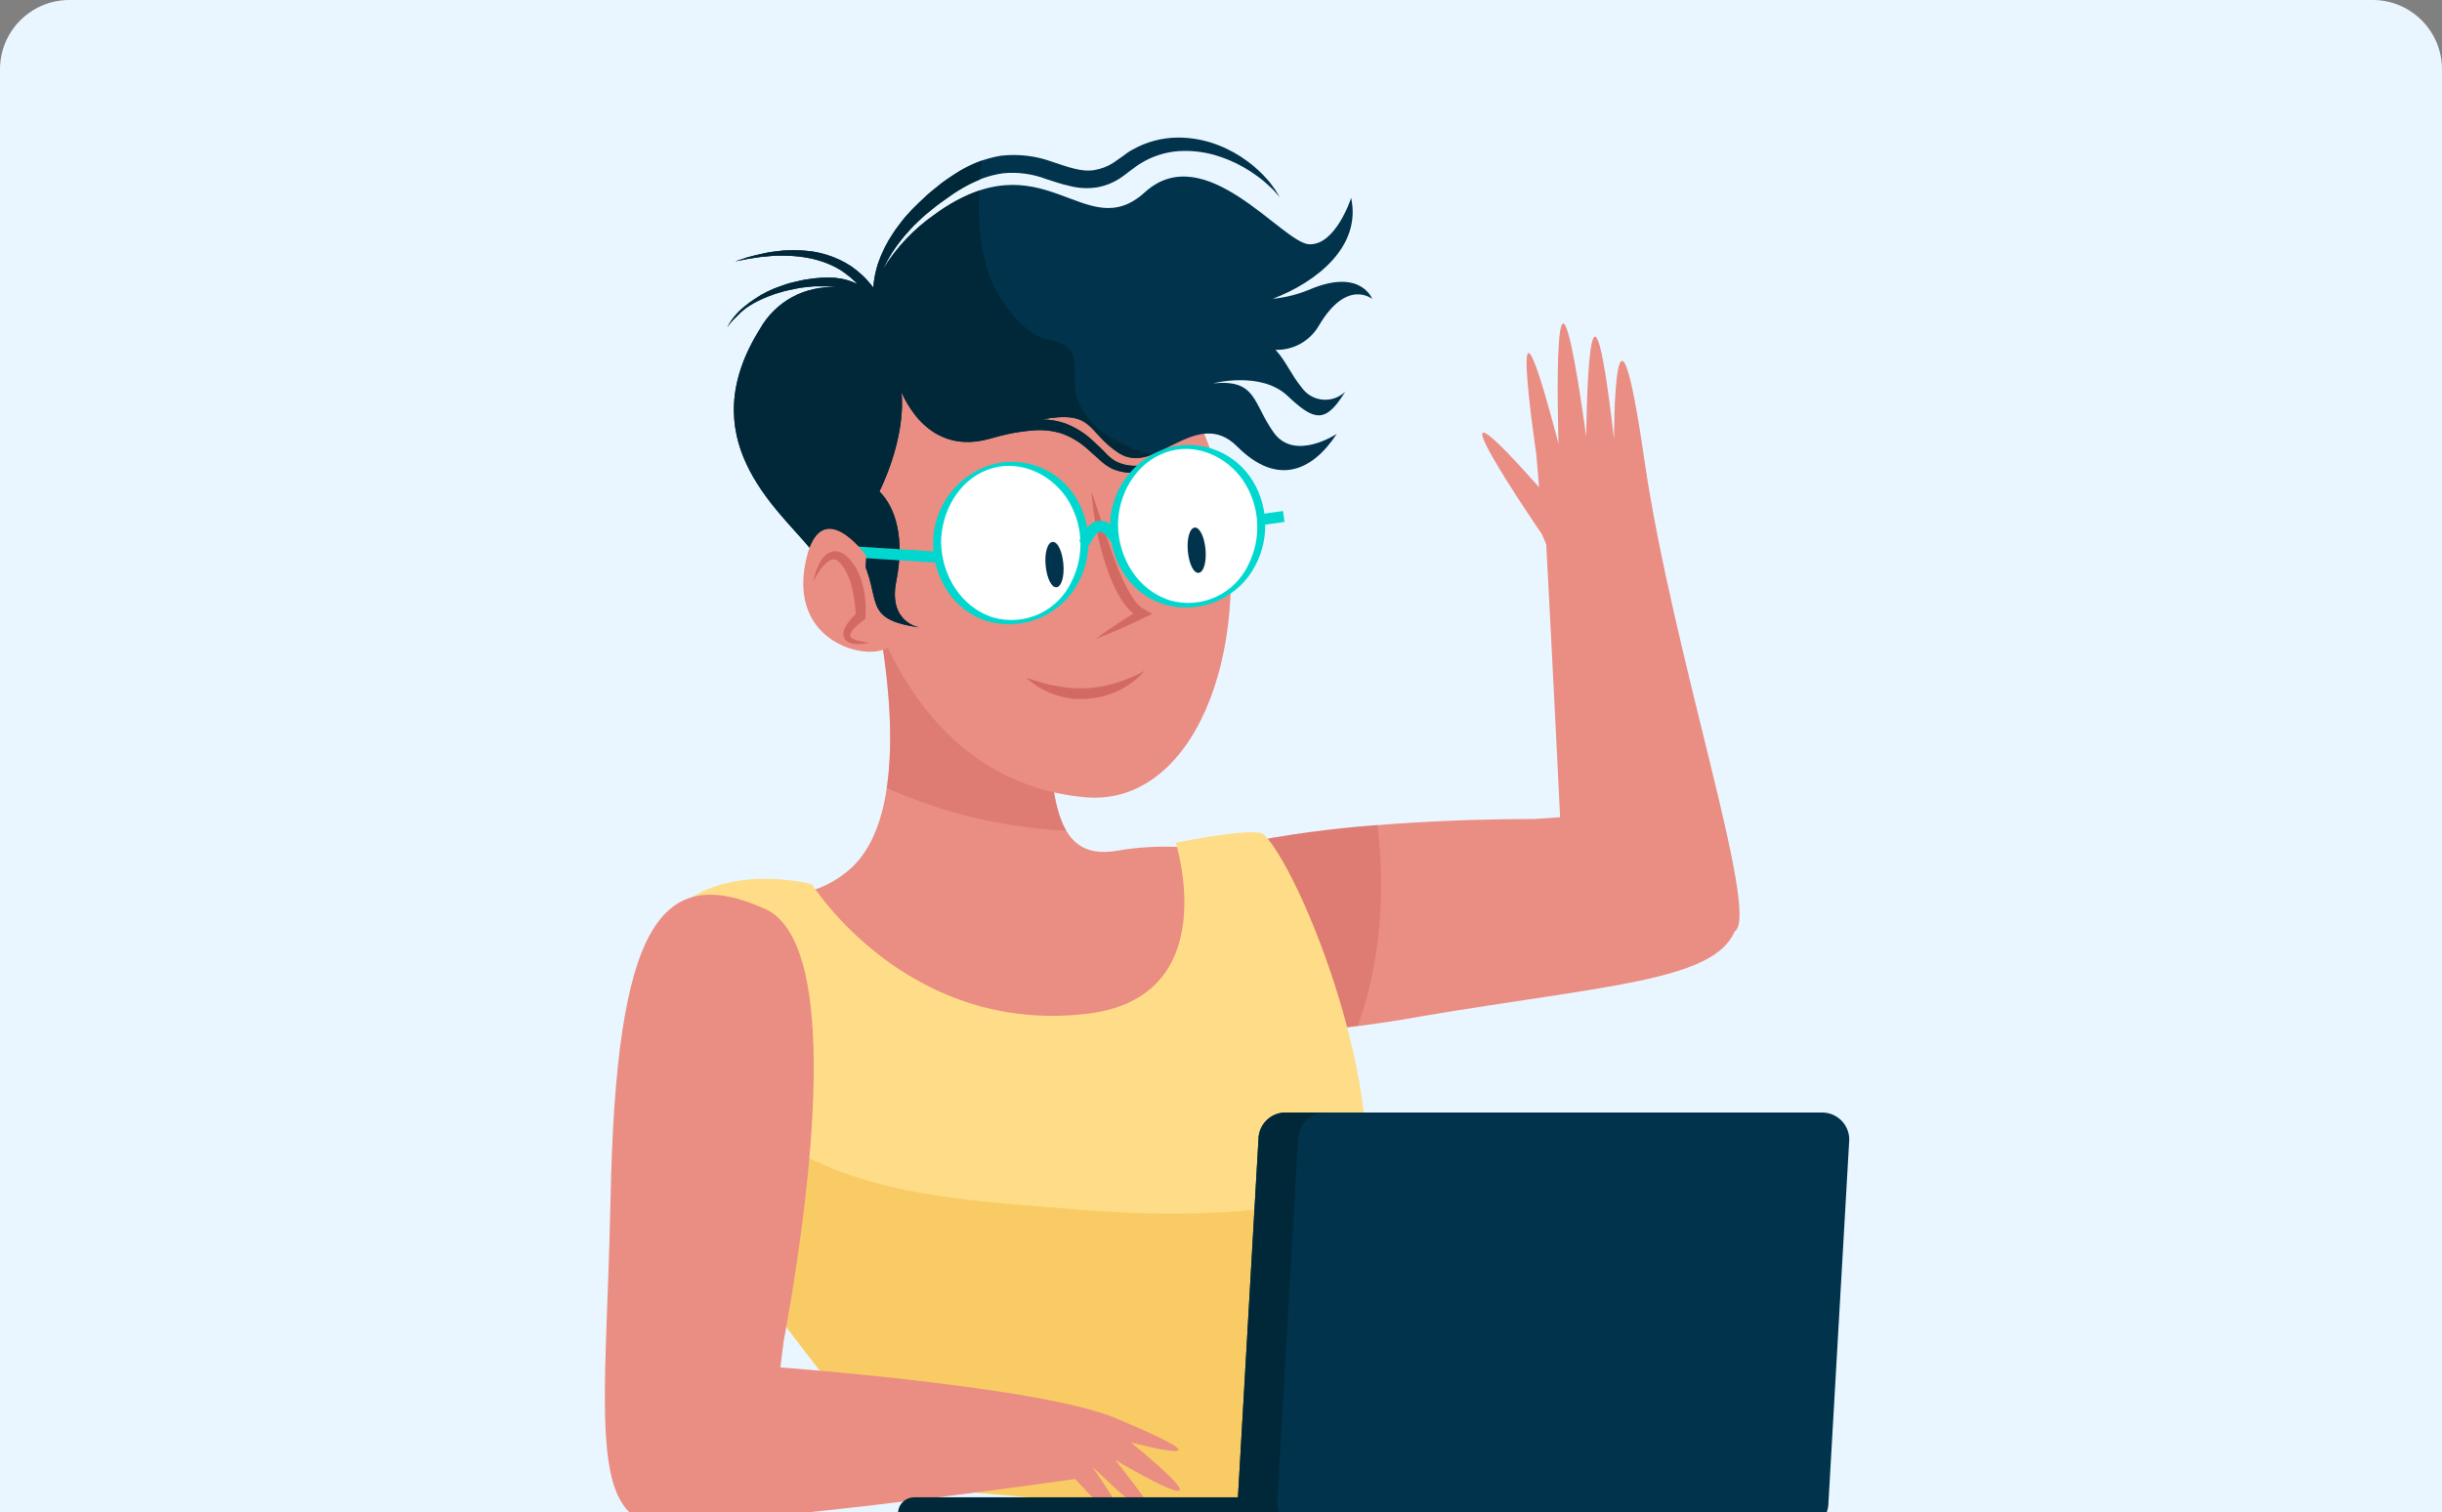 <svg width="352" height="218" viewBox="0 0 352 218" fill="none" xmlns="http://www.w3.org/2000/svg">
<rect x="0" y="0" width="352" height="218" fill="#808080" stroke="none"/>
<g clip-path="url(#clip0_111_2031)">
<path d="M0 10C0 4.477 4.477 0 10 0H342C347.523 0 352 4.477 352 10V218H0V10Z" fill="#EAF6FF"/>
<g clip-path="url(#clip1_111_2031)">
<path d="M125.16 82.96C125.16 82.96 133.88 115.73 122.33 125.45C110.78 135.17 97.88 119.98 93.6 144.87C89.32 169.76 168.66 159.23 182.02 140.82C195.38 122.41 171.09 120.82 161.18 122.61C151.27 124.4 151.67 113.91 150.66 99.14C149.65 84.37 125.16 82.96 125.16 82.96Z" fill="#EA8D83"/>
<path opacity="0.5" d="M127.82 113.59C135.986 117.221 144.754 119.306 153.68 119.74C151.37 115.74 151.28 108.27 150.68 99.14C149.68 84.37 125.18 82.96 125.18 82.96C125.18 82.96 129.79 100.38 127.82 113.59Z" fill="#D36A62"/>
<path d="M237.02 66.24C232.65 36.04 232.65 63.34 232.65 63.34C228.86 30.21 228.65 62.98 228.65 62.98C223.45 25.63 224.65 63.98 224.65 63.98C216.72 33.68 221.45 65.47 221.45 65.47L221.85 70.24C203.18 49.18 222.25 77 222.25 77L222.88 78.45C223.79 95.33 224.88 117.81 224.88 117.81L221.15 118.06C210.81 118.06 192.15 118.66 178.15 121.82C179.55 130.93 180.71 140.12 180.5 149.23C188.888 148.854 197.24 147.909 205.5 146.4C231.27 142.07 247.02 141.4 250.03 134.29C253.88 132.06 241.11 94.45 237.02 66.24Z" fill="#EA8D83"/>
<path opacity="0.5" d="M198.55 118.92C191.693 119.406 184.877 120.361 178.15 121.78C179.55 130.9 180.71 140.09 180.5 149.2C185.59 149.02 190.668 148.569 195.71 147.85C199.02 138.74 199.69 128.56 198.55 118.92Z" fill="#D36A62"/>
<path d="M117.02 127.45C117.02 127.45 130.68 149.26 156.75 146.13C176.62 143.74 169.47 121.49 169.47 121.49C169.47 121.49 180.99 119.11 182.19 120.3C188.19 126.3 203.25 165.2 194.11 179.11C184.97 193.02 182.98 218.85 182.98 218.85L132.51 214.45C132.51 214.45 92.35 171.55 91.98 147.3C91.59 120.68 117.02 127.45 117.02 127.45Z" fill="#FFDD88"/>
<path d="M155.79 174.38C141.64 173.19 124.86 172.68 112.62 164.64C106.44 160.59 102.12 155.18 98.17 149.03C96.36 146.21 94.56 143.3 92.52 140.62C92.114 142.823 91.933 145.061 91.98 147.3C92.35 171.55 132.51 214.45 132.51 214.45L182.98 218.83C182.98 218.83 184.98 193 194.11 179.09C195.594 176.692 196.552 174.006 196.92 171.21C183.56 175.45 167.8 175.39 155.79 174.38Z" fill="#F9CB64"/>
<path d="M163.02 207.93C163.02 207.93 179.84 212.39 160.76 204.41C149.95 199.88 112.49 197.12 112.49 197.12L112.95 193.4C116.09 176.4 122.12 136.31 110.26 131.01C95.16 124.25 88.8 133.39 88.01 172.73C87.31 207.44 83.52 223.59 101.2 219.26C118.82 218.39 154.98 213.2 154.98 213.2C154.98 213.2 169.56 229.29 157.49 211.45C157.49 211.45 175.09 228.54 160.76 210.45C160.76 210.45 180.11 222 163.02 207.93Z" fill="#EA8D83"/>
<path d="M122.94 77.7C122.94 77.7 117.88 53.62 136.09 45.93C154.3 38.24 172.09 49.37 176.35 71.83C180.61 94.29 171.92 116.36 156.35 114.92C127.79 112.29 122.94 77.7 122.94 77.7Z" fill="#EA8D83"/>
<path d="M190.11 46.94C194.16 40.06 197.8 43.1 197.8 43.1C197.8 43.1 196.18 38.65 188.9 41.68C187.171 42.417 185.34 42.886 183.47 43.07C189.88 40.62 196.26 35.49 194.76 28.53C194.76 28.53 192.54 35.41 188.69 35.21C184.84 35.01 173.69 19.83 165.02 27.72C156.35 35.61 150.45 19.43 134.67 30.96C131.739 33.005 129.256 35.625 127.37 38.66L127.48 38.39C128.163 37.013 128.994 35.715 129.96 34.52C130.226 34.172 130.51 33.838 130.81 33.52C131.11 33.2 131.39 32.86 131.72 32.52C132.4 31.91 133.04 31.2 133.8 30.63L134.93 29.71C135.31 29.4 135.76 29.11 136.18 28.8L137.44 27.91C137.88 27.64 138.31 27.34 138.76 27.09C139.661 26.57 140.601 26.119 141.57 25.74C142.541 25.382 143.546 25.127 144.57 24.98C146.69 24.771 148.83 25.059 150.82 25.82C151.91 26.16 153.02 26.56 154.25 26.82C155.534 27.147 156.871 27.208 158.18 27C159.483 26.762 160.716 26.235 161.79 25.46C162.07 25.28 162.25 25.11 162.48 24.94L162.84 24.67L163.15 24.44C163.57 24.16 163.95 23.81 164.39 23.57C166.03 22.548 167.893 21.937 169.82 21.79C171.589 21.672 173.364 21.858 175.07 22.34C176.547 22.763 177.968 23.364 179.3 24.13C179.89 24.48 180.44 24.82 180.93 25.18C181.384 25.49 181.821 25.823 182.24 26.18C182.63 26.49 182.93 26.82 183.24 27.09C183.489 27.311 183.719 27.552 183.93 27.81L184.47 28.45L184.05 27.73C183.879 27.437 183.689 27.157 183.48 26.89C183.221 26.508 182.934 26.147 182.62 25.81C182.244 25.378 181.843 24.967 181.42 24.58C180.929 24.113 180.408 23.678 179.86 23.28C178.546 22.297 177.102 21.499 175.57 20.91C173.715 20.189 171.74 19.823 169.75 19.83C167.471 19.849 165.234 20.448 163.25 21.57C162.72 21.84 162.25 22.21 161.76 22.57L161.39 22.83L161.07 23.05C160.85 23.2 160.6 23.4 160.41 23.51C159.607 24.012 158.713 24.351 157.78 24.51C155.94 24.85 153.89 24.05 151.64 23.31C149.277 22.454 146.747 22.16 144.25 22.45C141.868 22.853 139.598 23.756 137.59 25.1C137.1 25.4 136.66 25.74 136.19 26.05C135.72 26.36 135.33 26.72 134.91 27.05C134.49 27.38 134.1 27.69 133.7 28.05L132.54 29.13C131.808 29.816 131.114 30.54 130.46 31.3C130.14 31.66 129.87 32.06 129.58 32.43C129.295 32.789 129.028 33.163 128.78 33.55C127.857 34.911 127.118 36.386 126.58 37.94C126.2 39.076 125.965 40.255 125.88 41.45C125.394 40.806 124.856 40.204 124.27 39.65C123.783 39.197 123.265 38.78 122.72 38.4L121.87 37.88L120.99 37.43C120.394 37.149 119.78 36.912 119.15 36.72C118.526 36.531 117.892 36.381 117.25 36.27C116.6 36.2 115.96 36.1 115.31 36.09C114.67 36.055 114.029 36.055 113.39 36.09C112.75 36.09 112.11 36.22 111.48 36.28C110.85 36.34 110.23 36.5 109.61 36.63C108.99 36.76 108.37 36.92 107.76 37.09L105.96 37.68L107.82 37.32L109.68 37.04L111.54 36.87C112.16 36.87 112.78 36.82 113.4 36.87C114.015 36.875 114.629 36.915 115.24 36.99C115.848 37.059 116.452 37.159 117.05 37.29C117.639 37.428 118.22 37.598 118.79 37.8C119.356 38.001 119.907 38.242 120.44 38.52L121.22 38.97L121.95 39.48C122.426 39.839 122.88 40.227 123.31 40.64L123.58 40.94C123.174 40.737 122.753 40.566 122.32 40.43C121.98 40.34 121.64 40.24 121.32 40.18L120.32 40.04C119.654 39.997 118.986 39.997 118.32 40.04C117.649 40.078 116.982 40.155 116.32 40.27C115.65 40.36 115.02 40.54 114.37 40.68C113.72 40.82 113.09 41.03 112.47 41.26L111.54 41.61L110.63 42.02C110.031 42.314 109.453 42.648 108.9 43.02C108.342 43.375 107.808 43.766 107.3 44.19C106.276 45.01 105.432 46.031 104.82 47.19C105.18 46.654 105.603 46.164 106.08 45.73C106.507 45.265 106.972 44.837 107.47 44.45C107.73 44.262 108 44.088 108.28 43.93C108.55 43.76 108.83 43.6 109.11 43.46C109.674 43.169 110.255 42.911 110.85 42.69L111.74 42.36L112.66 42.09C113.26 41.9 113.89 41.79 114.51 41.65C115.13 41.51 115.77 41.41 116.38 41.37L117.38 41.27C117.7 41.27 118 41.27 118.31 41.27C118.924 41.257 119.539 41.283 120.15 41.35L120.57 41.42C118.363 41.28 116.161 41.764 114.216 42.816C112.271 43.868 110.661 45.446 109.57 47.37C99.65 63.15 111.79 73.06 116.85 79.13C116.85 79.13 120.49 73.47 123.93 79.94C127.37 86.41 123.93 89.25 132.63 90.46C132.63 90.46 127.98 89.86 129.19 83.79C130.4 77.72 129.19 73.26 126.76 70.84C126.76 70.84 130.58 63.48 129.95 56.54C129.988 56.618 130.021 56.698 130.05 56.78C130.526 57.802 131.11 58.771 131.79 59.67C132.609 60.769 133.627 61.705 134.79 62.43C135.449 62.816 136.15 63.125 136.88 63.35C137.647 63.576 138.441 63.698 139.24 63.71C140.063 63.723 140.884 63.646 141.69 63.48C142.51 63.31 143.24 63.07 144 62.88C145.501 62.482 147.033 62.211 148.58 62.07C150.072 61.902 151.583 62.042 153.02 62.48C154.393 62.975 155.656 63.732 156.74 64.71C157.3 65.19 157.84 65.71 158.38 66.16C158.919 66.706 159.54 67.165 160.22 67.52C161.508 68.111 162.948 68.286 164.34 68.02C165.459 67.831 166.549 67.495 167.58 67.02C168.363 66.671 169.121 66.27 169.85 65.82C170.489 65.441 171.101 65.016 171.68 64.55C171.031 64.917 170.363 65.251 169.68 65.55C169.04 65.84 168.25 66.16 167.33 66.47C166.318 66.806 165.271 67.024 164.21 67.12C163.012 67.252 161.802 67.03 160.73 66.48C160.174 66.136 159.672 65.711 159.24 65.22C158.73 64.7 158.24 64.22 157.62 63.66C156.433 62.512 155.024 61.617 153.48 61.03C152.417 60.667 151.303 60.475 150.18 60.46C157.82 59.07 156.55 62.29 161.33 65.36C166.44 68.65 172.46 58.48 178.33 64.36C184.2 70.24 189.25 67.8 192.69 62.54C192.69 62.54 186.62 66.59 183.59 62.34C180.56 58.09 181.16 54.65 174.89 55.26C174.89 55.26 181.76 53.44 185.61 57.08C189.46 60.72 191.07 61.08 193.9 56.47C193.468 56.884 192.952 57.2 192.387 57.396C191.821 57.592 191.22 57.664 190.625 57.606C190.029 57.548 189.453 57.362 188.936 57.061C188.419 56.759 187.974 56.35 187.63 55.86C186.13 54.06 185.32 51.97 183.86 50.43C185.119 50.465 186.365 50.158 187.465 49.544C188.565 48.93 189.479 48.03 190.11 46.94ZM129.7 54.71C129.7 54.78 129.75 54.86 129.78 54.94L129.72 54.81C129.72 54.81 129.71 54.74 129.7 54.71Z" fill="#01334C"/>
<path d="M168.55 66.04C168.19 66.18 167.8 66.32 167.38 66.46C166.368 66.796 165.321 67.014 164.26 67.11C163.062 67.243 161.852 67.02 160.78 66.47C160.224 66.126 159.722 65.702 159.29 65.21C158.78 64.69 158.29 64.21 157.67 63.65C156.483 62.502 155.074 61.607 153.53 61.02C152.467 60.657 151.353 60.465 150.23 60.45C157.87 59.06 156.6 62.28 161.38 65.35C162.088 65.76 162.886 65.99 163.704 66.02C164.521 66.049 165.334 65.878 166.07 65.52C163.713 64.965 161.473 64.001 159.45 62.67C157.12 61.11 155 58.4 154.93 55.51C154.86 52.62 155.45 49.86 151.84 49.13C150.579 48.95 149.384 48.451 148.37 47.68C141.98 42.5 140.78 35.18 141.16 27.47C138.83 28.293 136.641 29.47 134.67 30.96C131.739 33.005 129.256 35.625 127.37 38.66L127.48 38.39C128.163 37.014 128.994 35.716 129.96 34.52C130.226 34.173 130.51 33.839 130.81 33.52C131.11 33.2 131.39 32.86 131.72 32.52C132.4 31.91 133.04 31.2 133.8 30.63L134.93 29.71C135.31 29.4 135.76 29.11 136.18 28.8L137.44 27.91C137.88 27.64 138.31 27.34 138.76 27.09C139.563 26.633 140.394 26.229 141.25 25.88C141.32 24.97 141.4 24.06 141.5 23.15C140.118 23.673 138.797 24.343 137.56 25.15C137.07 25.45 136.63 25.79 136.16 26.1C135.69 26.41 135.3 26.77 134.88 27.1C134.46 27.43 134.07 27.74 133.67 28.1L132.51 29.18C131.778 29.866 131.084 30.59 130.43 31.35C130.11 31.71 129.84 32.11 129.55 32.48C129.265 32.84 128.998 33.214 128.75 33.6C127.827 34.961 127.088 36.437 126.55 37.99C126.185 39.112 125.96 40.274 125.88 41.45C125.394 40.807 124.856 40.205 124.27 39.65C123.783 39.198 123.265 38.78 122.72 38.4L121.87 37.88L120.99 37.43C120.394 37.15 119.78 36.913 119.15 36.72C118.526 36.532 117.892 36.381 117.25 36.27C116.6 36.2 115.96 36.1 115.31 36.09C114.67 36.055 114.029 36.055 113.39 36.09C112.75 36.09 112.11 36.22 111.48 36.28C110.85 36.34 110.23 36.5 109.61 36.63C108.99 36.76 108.37 36.92 107.76 37.09L105.96 37.68L107.82 37.32L109.68 37.04L111.54 36.87C112.16 36.87 112.78 36.82 113.4 36.87C114.015 36.875 114.629 36.915 115.24 36.99C115.848 37.06 116.452 37.16 117.05 37.29C117.639 37.429 118.22 37.599 118.79 37.8C119.356 38.002 119.907 38.242 120.44 38.52L121.22 38.97L121.95 39.48C122.426 39.84 122.88 40.227 123.31 40.64L123.58 40.94C123.174 40.737 122.753 40.567 122.32 40.43C121.98 40.34 121.64 40.24 121.32 40.18L120.32 40.04C119.654 39.997 118.986 39.997 118.32 40.04C117.649 40.078 116.982 40.155 116.32 40.27C115.65 40.36 115.02 40.54 114.37 40.68C113.72 40.82 113.09 41.03 112.47 41.26L111.54 41.61L110.63 42.02C110.031 42.314 109.453 42.648 108.9 43.02C108.342 43.376 107.808 43.766 107.3 44.19C106.276 45.01 105.432 46.031 104.82 47.19C105.18 46.655 105.603 46.164 106.08 45.73C106.507 45.266 106.972 44.838 107.47 44.45C107.73 44.262 108 44.088 108.28 43.93C108.55 43.76 108.83 43.6 109.11 43.46C109.674 43.169 110.255 42.912 110.85 42.69L111.74 42.36L112.66 42.09C113.26 41.9 113.89 41.79 114.51 41.65C115.13 41.51 115.77 41.41 116.38 41.37L117.38 41.27C117.7 41.27 118 41.27 118.31 41.27C118.924 41.257 119.539 41.284 120.15 41.35L120.57 41.42C118.363 41.281 116.161 41.765 114.216 42.817C112.271 43.869 110.661 45.447 109.57 47.37C99.65 63.15 111.79 73.06 116.85 79.13C116.85 79.13 120.49 73.47 123.93 79.94C127.37 86.41 123.93 89.25 132.63 90.46C132.63 90.46 127.98 89.86 129.19 83.79C130.4 77.72 129.19 73.26 126.76 70.84C126.76 70.84 130.58 63.48 129.95 56.54C129.988 56.618 130.021 56.699 130.05 56.78C130.526 57.802 131.11 58.771 131.79 59.67C132.609 60.769 133.627 61.705 134.79 62.43C135.449 62.817 136.15 63.126 136.88 63.35C137.647 63.577 138.441 63.698 139.24 63.71C140.063 63.724 140.884 63.647 141.69 63.48C142.51 63.31 143.24 63.07 144 62.88C145.501 62.482 147.033 62.211 148.58 62.07C150.072 61.903 151.583 62.042 153.02 62.48C154.393 62.975 155.656 63.733 156.74 64.71C157.3 65.19 157.84 65.71 158.38 66.16C158.919 66.707 159.54 67.165 160.22 67.52C161.508 68.112 162.948 68.286 164.34 68.02C165.459 67.831 166.549 67.495 167.58 67.02C168.163 66.766 168.73 66.479 169.28 66.16L168.55 66.04Z" fill="#002838"/>
<path d="M129.7 54.71C129.7 54.78 129.75 54.86 129.78 54.94L129.72 54.81C129.72 54.81 129.71 54.74 129.7 54.71Z" fill="#002838"/>
<path d="M157.33 70.82C158.39 73.91 159.33 77 160.42 80.02C160.71 80.77 160.97 81.52 161.27 82.25C161.57 82.98 161.89 83.71 162.27 84.41C162.61 85.103 162.997 85.771 163.43 86.41C163.636 86.706 163.867 86.984 164.12 87.24C164.352 87.473 164.618 87.669 164.91 87.82L166.08 88.49L164.98 89.02C162.69 90.12 160.39 91.19 157.98 92.08C159.98 90.54 162.17 89.18 164.34 87.85L164.4 89.06C163.953 88.874 163.54 88.614 163.18 88.29C162.835 87.988 162.521 87.653 162.24 87.29C161.969 86.951 161.721 86.594 161.5 86.22C161.27 85.85 161.07 85.48 160.88 85.11C160.502 84.367 160.168 83.603 159.88 82.82C159.59 82.04 159.31 81.26 159.08 80.47C158.614 78.896 158.237 77.297 157.95 75.68C157.638 74.075 157.431 72.452 157.33 70.82Z" fill="#D36A62"/>
<path d="M164.95 96.68C164.788 96.895 164.611 97.099 164.42 97.29C163.932 97.806 163.385 98.262 162.79 98.65C162.397 98.923 161.986 99.171 161.56 99.39C161.082 99.637 160.587 99.85 160.08 100.03C159.536 100.23 158.978 100.387 158.41 100.5C157.823 100.62 157.228 100.7 156.63 100.74C156.031 100.775 155.43 100.775 154.83 100.74C154.24 100.74 153.68 100.54 153.12 100.46C152.601 100.325 152.091 100.161 151.59 99.97C151.134 99.814 150.696 99.613 150.28 99.37C149.927 99.204 149.592 99.003 149.28 98.77C148.98 98.57 148.74 98.37 148.53 98.22C148.13 97.91 147.91 97.72 147.91 97.72C147.91 97.72 148.2 97.79 148.68 97.94C148.92 98.02 149.21 98.1 149.54 98.22C149.904 98.34 150.275 98.441 150.65 98.52C151.06 98.61 151.48 98.77 151.95 98.83C152.42 98.89 152.9 99.01 153.41 99.08C153.92 99.15 154.41 99.18 154.97 99.21C155.503 99.24 156.037 99.24 156.57 99.21C157.107 99.197 157.642 99.144 158.17 99.05C158.7 98.98 159.17 98.87 159.71 98.76C160.25 98.65 160.71 98.5 161.13 98.36C161.55 98.22 162.01 98.07 162.39 97.91C163.17 97.61 163.82 97.32 164.27 97.1L164.95 96.68Z" fill="#D36A62"/>
<path d="M145.7 89.73C151.565 89.73 156.32 84.613 156.32 78.3C156.32 71.987 151.565 66.87 145.7 66.87C139.835 66.87 135.08 71.987 135.08 78.3C135.08 84.613 139.835 89.73 145.7 89.73Z" fill="white"/>
<path d="M134.5 78.45C134.57 83.37 137.5 88.13 142.41 89.57C144.581 90.176 146.884 90.119 149.022 89.406C151.16 88.694 153.037 87.358 154.41 85.57C155.919 83.572 156.781 81.161 156.883 78.659C156.985 76.157 156.321 73.684 154.98 71.57C153.758 69.66 151.969 68.182 149.863 67.342C147.757 66.503 145.44 66.344 143.24 66.89C140.71 67.58 138.48 69.088 136.899 71.18C135.318 73.272 134.474 75.828 134.5 78.45C134.5 78.73 135.65 78.54 135.65 78.14C135.71 73.76 138.14 69.28 142.39 67.7C146.64 66.12 151.23 68.12 153.7 71.7C154.892 73.482 155.589 75.549 155.719 77.69C155.849 79.83 155.408 81.967 154.44 83.88C153.478 85.929 151.82 87.57 149.762 88.511C147.704 89.452 145.379 89.632 143.2 89.02C138.5 87.57 135.72 82.89 135.65 78.14C135.65 77.86 134.5 78.06 134.5 78.45Z" fill="#00D7CF"/>
<path d="M156.32 78.3C156.32 78.3 158.14 73.24 160.77 77.7" stroke="#00D7CF" stroke-width="1.59" stroke-miterlimit="10"/>
<path d="M122.33 79.51L135.08 80.32" stroke="#00D7CF" stroke-width="1.59" stroke-miterlimit="10"/>
<path d="M185.05 74.45L177.24 75.54" stroke="#00D7CF" stroke-width="1.59" stroke-miterlimit="10"/>
<path d="M171.19 87.3C177.055 87.3 181.81 82.183 181.81 75.87C181.81 69.558 177.055 64.44 171.19 64.44C165.325 64.44 160.57 69.558 160.57 75.87C160.57 82.183 165.325 87.3 171.19 87.3Z" fill="white"/>
<path d="M160 76.03C160.06 80.96 163 85.71 167.91 87.16C170.081 87.767 172.384 87.711 174.523 86.998C176.661 86.285 178.538 84.949 179.91 83.16C181.386 81.19 182.241 78.824 182.363 76.365C182.486 73.907 181.872 71.467 180.6 69.36C179.4 67.387 177.602 65.847 175.468 64.964C173.334 64.081 170.974 63.901 168.73 64.45C166.204 65.141 163.977 66.649 162.398 68.738C160.819 70.828 159.976 73.381 160 76C160 76.3 161.14 76.1 161.15 75.69C161.15 71.31 163.64 66.85 167.89 65.26C172.14 63.67 176.73 65.67 179.19 69.26C180.383 71.04 181.08 73.106 181.21 75.245C181.34 77.383 180.898 79.518 179.93 81.43C178.965 83.475 177.306 85.113 175.249 86.052C173.191 86.991 170.868 87.171 168.69 86.56C164 85.1 161.21 80.45 161.15 75.69C161.14 75.45 159.99 75.62 160 76.03Z" fill="#00D7CF"/>
<path d="M153.28 81.28C153.44 83.08 153.01 84.59 152.28 84.65C151.55 84.71 150.89 83.31 150.72 81.5C150.55 79.69 150.99 78.19 151.72 78.12C152.45 78.05 153.11 79.45 153.28 81.28Z" fill="#01334C"/>
<path d="M173.77 79.2C173.93 81 173.5 82.52 172.77 82.58C172.04 82.64 171.38 81.23 171.22 79.43C171.06 77.63 171.49 76.11 172.22 76.05C172.95 75.99 173.61 77.45 173.77 79.2Z" fill="#01334C"/>
<path d="M124.88 80.121C124.88 80.121 118.26 70.871 116.14 80.93C112.84 96.51 133.91 96.13 127.41 90.04C123.93 86.8 124.88 80.121 124.88 80.121Z" fill="#EA8D83"/>
<path d="M117.27 83.77C117.371 83.121 117.549 82.486 117.8 81.88C118.038 81.229 118.405 80.634 118.88 80.13C119.156 79.847 119.5 79.64 119.88 79.53C120.097 79.465 120.325 79.444 120.55 79.47C120.769 79.48 120.983 79.534 121.18 79.63C121.552 79.789 121.891 80.016 122.18 80.3C122.417 80.538 122.637 80.792 122.84 81.06C123.064 81.343 123.265 81.644 123.44 81.96C123.61 82.27 123.74 82.59 123.88 82.9C124.133 83.532 124.333 84.184 124.48 84.85C124.609 85.511 124.702 86.178 124.76 86.85C124.81 87.515 124.81 88.184 124.76 88.85V89.2L124.5 89.38C124.29 89.53 124.06 89.72 123.85 89.89C123.637 90.066 123.434 90.253 123.24 90.45C122.898 90.749 122.651 91.141 122.53 91.58C122.53 91.7 122.61 91.84 122.81 91.99C123.034 92.135 123.281 92.244 123.54 92.31C124.115 92.468 124.699 92.588 125.29 92.67C124.686 92.8 124.068 92.861 123.45 92.85C123.109 92.839 122.771 92.775 122.45 92.66C122.261 92.592 122.09 92.483 121.95 92.34C121.779 92.183 121.66 91.977 121.61 91.75C121.529 91.343 121.585 90.921 121.77 90.55C121.916 90.242 122.094 89.95 122.3 89.68C122.497 89.419 122.707 89.168 122.93 88.93C123.151 88.697 123.385 88.477 123.63 88.27L123.36 88.8C123.36 88.22 123.28 87.59 123.22 86.98C123.15 86.378 123.05 85.781 122.92 85.19C122.798 84.602 122.634 84.024 122.43 83.46C122.232 82.927 121.984 82.415 121.69 81.93C121.525 81.673 121.341 81.429 121.14 81.2C120.986 81.038 120.815 80.894 120.63 80.77C120.548 80.707 120.452 80.665 120.35 80.65C120.26 80.6 120.17 80.65 120.07 80.65C119.836 80.68 119.614 80.765 119.42 80.9C118.948 81.255 118.536 81.683 118.2 82.17C117.864 82.687 117.553 83.221 117.27 83.77Z" fill="#D36A62"/>
<path d="M223.19 218.18C223.19 218.802 222.944 219.398 222.505 219.838C222.067 220.279 221.471 220.527 220.85 220.53H131.78C131.472 220.53 131.167 220.469 130.882 220.351C130.598 220.233 130.339 220.06 130.122 219.841C129.904 219.623 129.732 219.364 129.615 219.079C129.498 218.794 129.439 218.488 129.44 218.18C129.44 217.559 129.686 216.964 130.125 216.525C130.564 216.087 131.159 215.84 131.78 215.84H220.88C221.501 215.84 222.096 216.087 222.535 216.525C222.973 216.964 223.22 217.559 223.22 218.18H223.19Z" fill="#002838"/>
<path d="M263.56 216.62C263.56 217.657 263.148 218.652 262.415 219.385C261.682 220.118 260.687 220.53 259.65 220.53H182.3C181.265 220.527 180.273 220.114 179.542 219.381C178.811 218.648 178.4 217.655 178.4 216.62L181.4 164.27C181.403 163.235 181.816 162.243 182.549 161.512C183.282 160.781 184.275 160.37 185.31 160.37H262.65C263.685 160.37 264.678 160.781 265.411 161.512C266.144 162.243 266.557 163.235 266.56 164.27L263.56 216.62Z" fill="#01334C"/>
<path d="M184.1 216.62L187.1 164.27C187.103 163.235 187.516 162.243 188.249 161.512C188.982 160.781 189.975 160.37 191.01 160.37H185.31C184.275 160.37 183.282 160.781 182.549 161.512C181.816 162.243 181.403 163.235 181.4 164.27L178.4 216.62C178.4 217.655 178.811 218.648 179.542 219.381C180.273 220.114 181.265 220.527 182.3 220.53H188.01C187.497 220.53 186.988 220.429 186.514 220.232C186.039 220.036 185.608 219.748 185.245 219.385C184.882 219.022 184.594 218.591 184.398 218.116C184.201 217.642 184.1 217.134 184.1 216.62Z" fill="#002838"/>
</g>
</g>
<defs>
<clipPath id="clip0_111_2031">
<path d="M0 10C0 4.477 4.477 0 10 0H342C347.523 0 352 4.477 352 10V218H0V10Z" fill="white"/>
</clipPath>
<clipPath id="clip1_111_2031">
<rect width="221.15" height="202.52" fill="white" transform="translate(61 18)"/>
</clipPath>
</defs>
</svg>

